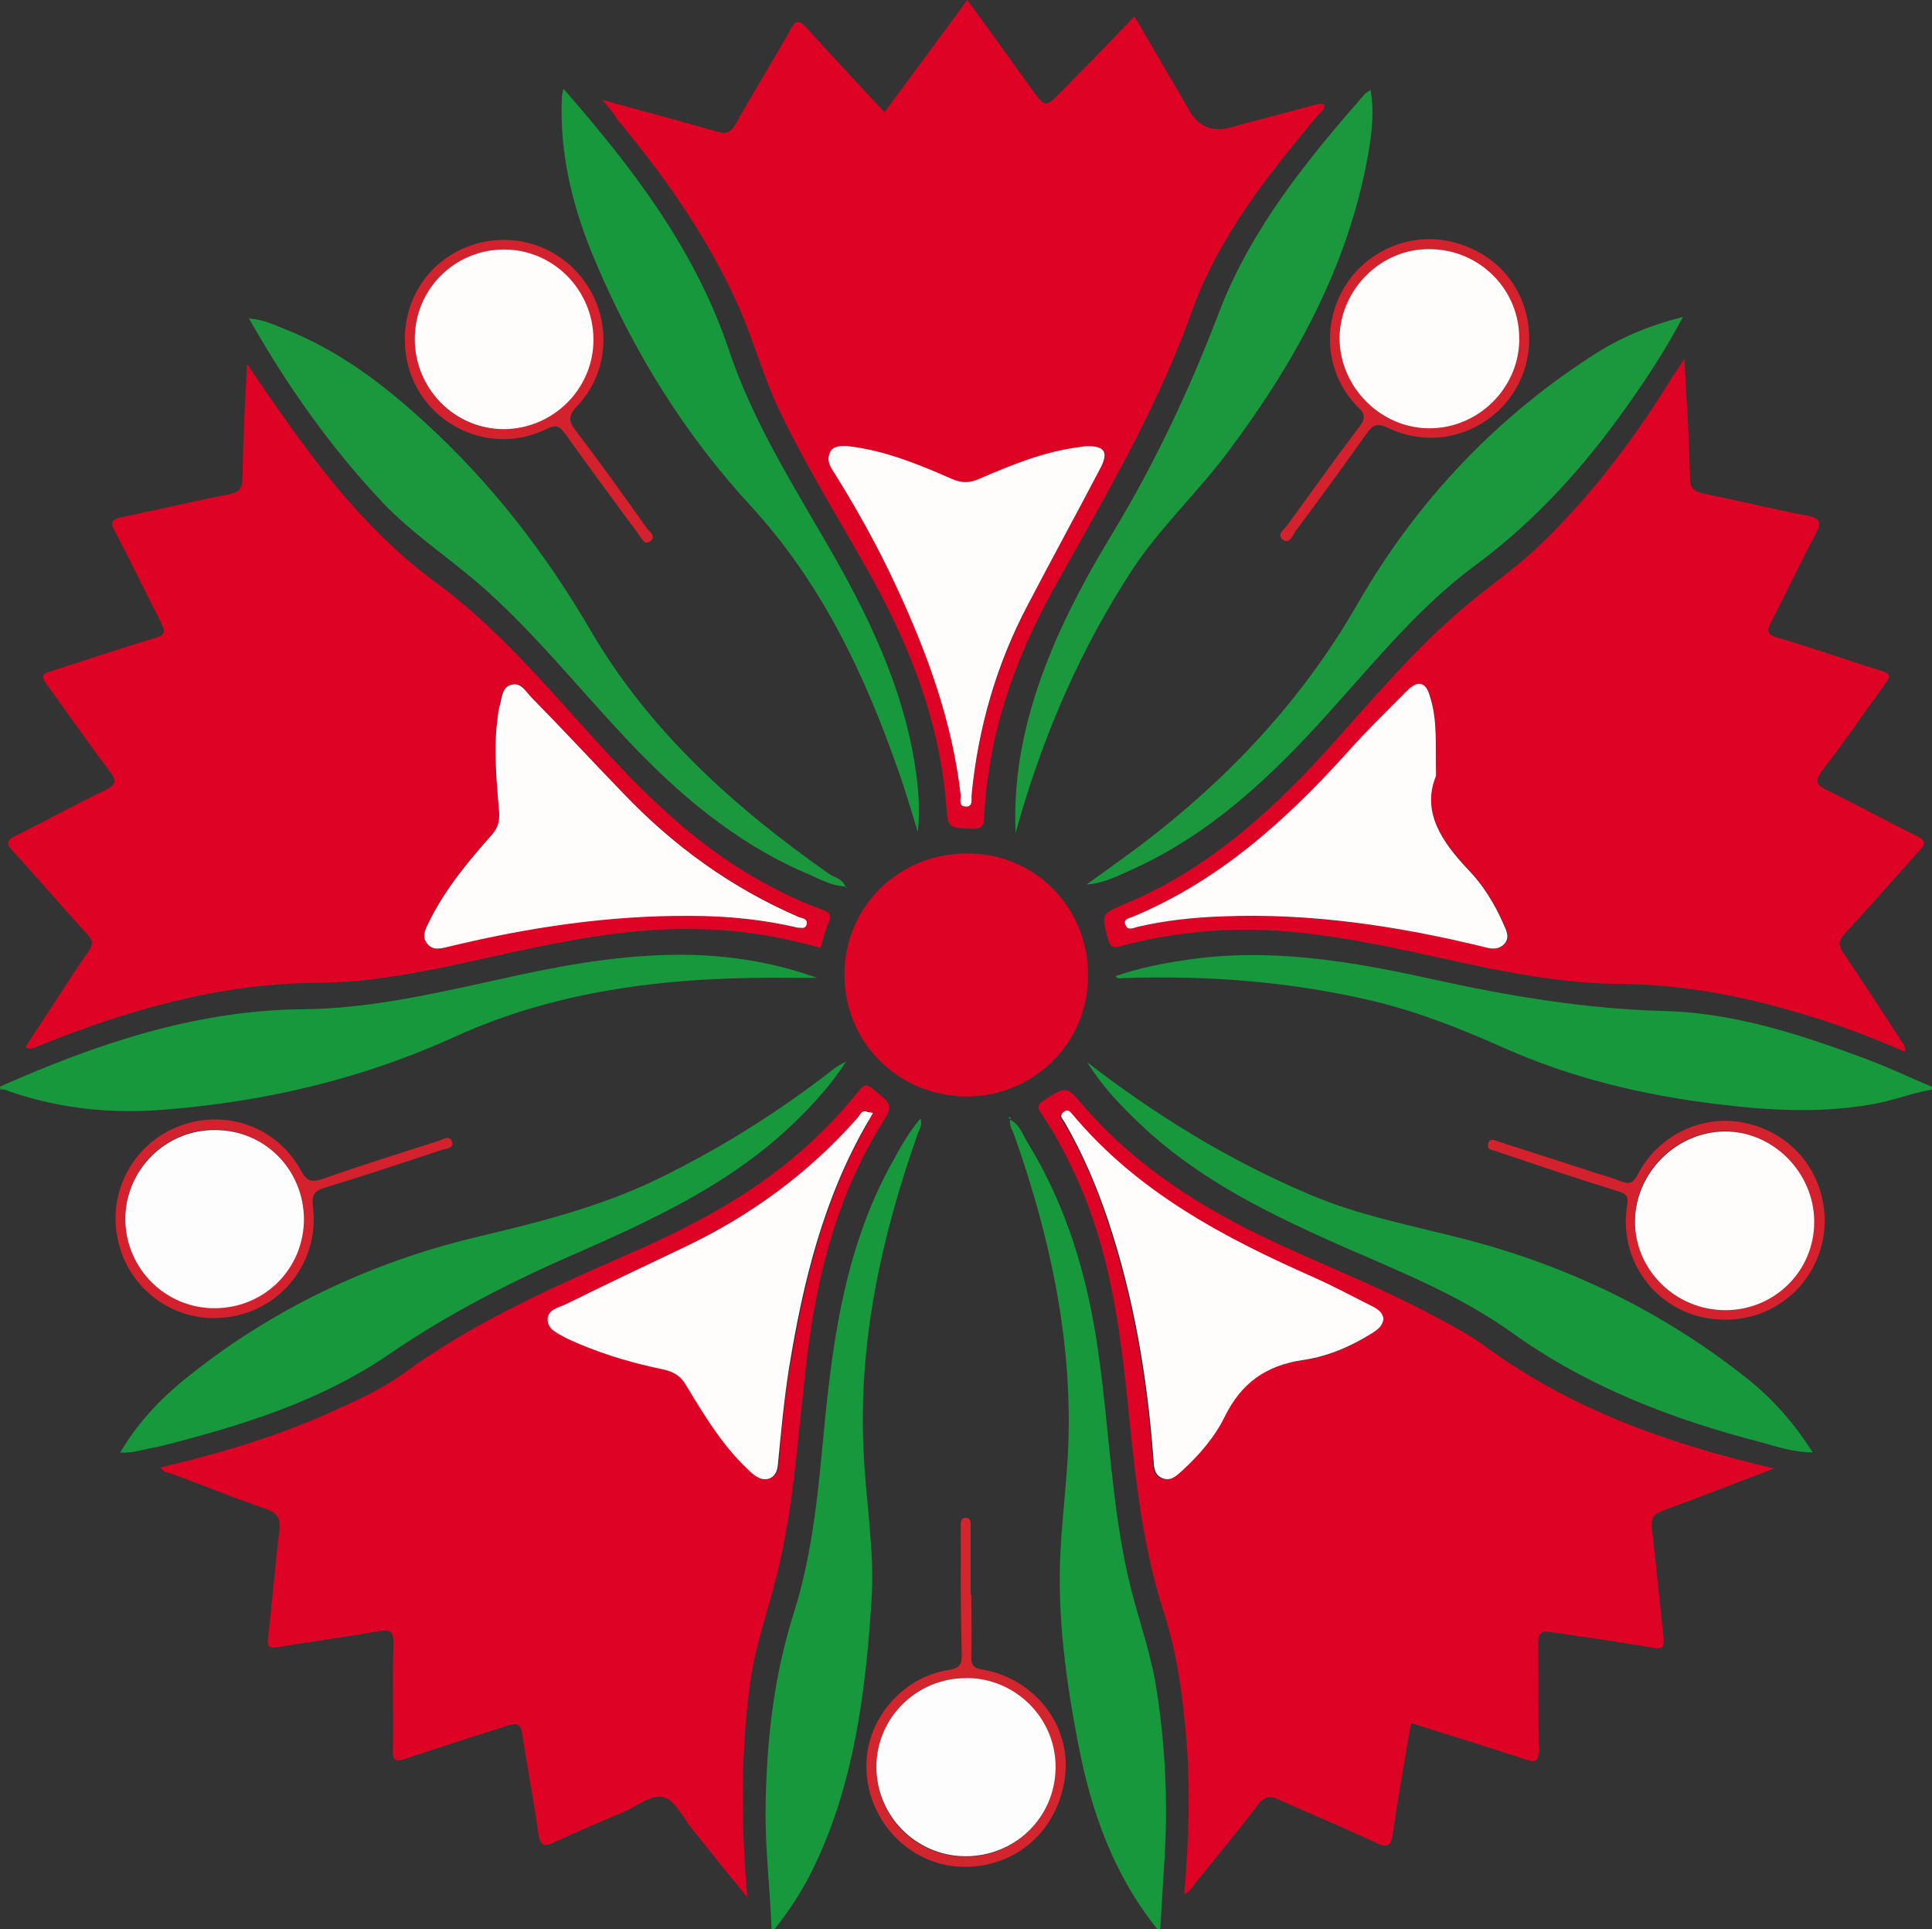 <?xml version="1.0" encoding="UTF-8"?>
<svg id="b" data-name="レイヤー 2" xmlns="http://www.w3.org/2000/svg" width="216.04" height="215.71" viewBox="0 0 216.04 215.71">
  <rect x="0" y="0" width="216.04" height="215.71" fill="#333333" stroke="none"/>
  <defs>
    <style>
      .d {
        fill: #fefdfd;
      }

      .d, .e, .f, .g, .h, .i, .j {
        fill-rule: evenodd;
      }

      .e {
        fill: #d3252d;
      }

      .f {
        fill: #17983d;
      }

      .g {
        fill: #fefdfc;
      }

      .h {
        fill: #de0224;
      }

      .i {
        fill: #d3212d;
      }

      .j {
        fill: #1b983e;
      }
    </style>
  </defs>
  <g id="c" data-name="レイヤー 1">
    <g>
      <path class="f" d="M129.42,215.71c-4.86-6.03-7.37-13.06-8.82-20.54-1.4-7.2-2.4-14.45-2.01-21.82.22-4.13.78-8.32.89-12.45.33-11.66-2.18-22.94-6.03-33.88-.22-.61-.61-1.17-.5-1.84h-.06c1.12.5,1.45,1.67,2.01,2.57,4.46,7.26,6.75,15.18,7.93,23.55,1.17,8.26,1.45,16.69,3.29,24.89.89,4.02,2.34,7.81,3.07,11.89,1.12,6.7,1.45,13.45,1,20.26-.17,2.46-.28,4.91-.45,7.37h-.33Z"/>
      <path class="f" d="M86.28,215.71c-.17-4.52-.73-9.04-.67-13.62.11-7.37.89-14.57,3.13-21.65,2.18-6.86,2.79-14.01,3.46-21.15,1-10.21,2.51-20.31,7.65-29.47.89-1.62,1.79-3.24,3.07-4.74.28.78-.17,1.28-.33,1.79-4.02,11.39-6.59,23.05-6.03,35.16.22,5.69,1.28,11.33.89,17.02-.67,10.27-1.95,20.48-6.53,29.91-1.17,2.4-2.62,4.63-4.3,6.75h-.33Z"/>
      <path class="f" d="M0,121.5c10.83-4.8,21.88-8.54,33.88-8.65,7.37-.06,14.57-1.73,21.71-3.29,6.42-1.45,12.89-2.68,19.48-2.79,5.53-.11,10.99.67,16.3,2.57h-2.62c-13.06-.17-25.95,1.12-38.01,6.64-10.32,4.69-21.1,7.2-32.26,8.09-5.8.5-11.61-.06-17.19-1.95-.39-.11-.78-.39-1.23-.28l-.06-.33h0Z"/>
      <path class="f" d="M216.04,121.83c-2.29.39-4.46,1.28-6.81,1.67-5.8,1-11.55.67-17.36-.06-8.2-1-16.13-2.9-23.66-6.25-4.74-2.12-9.54-4.02-14.62-5.25-9.21-2.18-18.58-2.9-28.02-2.57-.22,0-.5.17-.84-.22,2.57-.89,5.13-1.4,7.76-1.79,9.38-1.45,18.53.11,27.63,2.12,8.59,1.9,17.25,3.35,26.12,3.57,7.7.22,15.07,2.62,22.27,5.3,2.57.95,5.02,2.12,7.53,3.18v.28h0Z"/>
      <path class="h" d="M188.36,40.13c.22,4.74.56,9.04.61,13.28,0,1.23.5,1.56,1.56,1.79,3.85.78,7.7,1.73,11.55,2.46,1.34.28,1.67.67,1,1.95-1.73,3.24-3.29,6.59-4.97,9.82-.56,1.06-.61,1.51.73,1.9,3.91,1.12,7.7,2.51,11.55,3.68,1,.33,1.06.61.45,1.4-2.34,3.18-4.52,6.47-6.98,9.6-1.06,1.4-.73,1.84.67,2.46,3.29,1.62,6.53,3.4,9.82,5.02,1,.5,1,.84.28,1.62-2.79,3.07-5.53,6.25-8.37,9.32-.67.73-.73,1.23-.17,2.06,2.18,3.24,4.3,6.47,6.42,9.77.22.33.61.67.5,1.34-4.02-1.73-8.09-3.29-12.28-4.46-6.42-1.9-12.95-3.07-19.76-3.13-7.98-.06-15.74-2.01-23.5-3.68-7.7-1.62-15.4-2.96-23.33-2.12-2.96.28-5.86.78-8.71,1.56-.84.22-1.28.28-1.56-.84-.67-2.73-.78-2.68,1.79-3.8,8.76-3.63,15.74-9.66,22.04-16.52,5.36-5.86,10.38-12.05,16.52-17.13,2.85-2.34,5.86-4.41,8.48-7.03,5.64-5.53,10.32-11.78,14.45-18.53.39-.5.61-.89,1.17-1.79h0ZM160.57,86.78c0-3.46.17-6.19-.61-8.87-.5-1.62-1.4-1.9-2.57-.67-2.29,2.34-4.69,4.63-6.86,7.09-6.81,7.53-14.29,14.23-23.83,18.19-.39.17-1.12.22-.78.95.28.61.89.28,1.34.17,3.13-.73,6.25-1.06,9.43-1.17,9.93-.33,19.65,1.06,29.24,3.4.84.22,1.67.39,2.29-.28.73-.73.28-1.56-.06-2.29-1-2.23-2.29-4.3-3.91-6.03-3.07-3.24-5.3-6.59-3.68-10.49h0Z"/>
      <path class="h" d="M27.63,40.69c3.29,4.86,6.53,9.6,10.21,14.01,3.29,3.91,6.86,7.48,11.05,10.55,6.59,4.86,11.83,11.05,17.3,17.08,5.53,6.14,11.33,11.94,18.58,16.02,2.34,1.34,4.74,2.51,7.26,3.4.78.28,1,.61.61,1.45-.39.84-.56,1.79-.89,2.79-4.13-1.17-8.32-1.9-12.56-2.06-7.03-.33-13.84.84-20.71,2.29-7.59,1.62-15.18,3.63-22.99,3.68-11.05.06-21.38,3.07-31.53,7.2-.33.11-.61.28-1.12,0,.95-1.51,1.95-2.96,2.9-4.46,1.4-2.12,2.73-4.24,4.19-6.31.5-.73.45-1.17-.11-1.79-2.85-3.13-5.58-6.31-8.43-9.43-.73-.78-.67-1.12.28-1.62,3.4-1.67,6.7-3.52,10.1-5.13,1.34-.67,1.23-1.12.45-2.18-2.4-3.18-4.69-6.47-7.03-9.71-.56-.78-.56-1.12.45-1.4,3.91-1.23,7.81-2.57,11.72-3.74,1.17-.33,1.12-.73.67-1.67-1.73-3.4-3.4-6.86-5.19-10.27-.56-1-.33-1.34.78-1.56,4.02-.84,8.04-1.79,12.05-2.57,1.06-.22,1.4-.61,1.45-1.73.06-4.35.28-8.59.5-12.84h0ZM89.3,103.75c.33,0,.78.17.89-.39.17-.73-.56-.73-.95-.89-7.48-3.24-13.95-7.93-19.59-13.84-3.4-3.57-6.81-7.14-10.21-10.66-.61-.61-1.17-1.73-2.23-1.45-1.23.33-1.12,1.62-1.4,2.57-.11.33-.11.78-.17,1.12-.5,3.57-.11,7.09.17,10.66.11,1.06-.17,1.73-.84,2.46-2.62,2.96-5.13,5.97-6.92,9.54-.39.78-1,1.73-.28,2.62.73.89,1.67.5,2.57.28,8.82-2.12,17.75-3.46,26.84-3.4,4.02.06,8.04.45,12.11,1.4h0Z"/>
      <path class="h" d="M198.4,164.19c-4.41,1.67-8.37,3.24-12.39,4.69-1.12.39-1.4.89-1.28,2.01.45,4.02.84,8.09,1.28,12.11.11,1.17-.06,1.45-1.34,1.23-3.74-.67-7.48-1.17-11.22-1.73-1.06-.17-1.45,0-1.45,1.17.06,4.02,0,8.04.06,12,0,1.28-.33,1.45-1.51,1.06-4.19-1.4-8.43-2.68-12.78-4.07-.67,4.19-1.45,8.2-2.01,12.28-.22,1.56-.61,1.73-2.01,1.06-3.57-1.67-7.2-3.18-10.83-4.8-.95-.45-1.51-.33-2.18.5-2.29,3.01-4.69,5.92-7.09,8.87-.33.39-.56.95-1.23,1.23.5-5.86.73-11.72.22-17.52-.39-4.8-1.06-9.6-2.57-14.23-2.18-6.81-3.01-13.9-3.74-20.98-.89-8.99-1.9-18.03-5.53-26.45-1.23-2.79-2.57-5.47-4.24-7.93-.5-.73-.73-1.12.28-1.73,2.4-1.51,2.4-1.56,4.24.61,5.92,6.86,13.39,11.61,21.49,15.35,5.97,2.79,12.17,5.19,18.03,8.37,1.9,1,3.8,2.01,5.53,3.29,9.6,7.03,20.43,10.88,32.26,13.62h0ZM154.71,147.45c-.11-.67-.61-.95-1.17-1.23-2.23-1.12-4.35-2.29-6.64-3.29-10.1-4.46-19.76-9.54-27.01-18.19-.28-.33-.5-.78-1.06-.33-.56.45-.06.78.11,1.12,2.06,3.46,3.63,7.14,4.86,10.94,2.9,8.71,4.41,17.64,5.08,26.73.06.84.06,1.73.95,2.12,1,.39,1.67-.28,2.29-.84,1.9-1.79,3.63-3.74,4.74-6.03,1.84-3.74,4.52-5.75,8.71-6.31,2.73-.39,5.36-1.45,7.76-3.01.73-.45,1.28-.89,1.4-1.67h0Z"/>
      <path class="h" d="M67.31,11.16c4.63,1.28,8.82,2.4,12.95,3.57.95.28,1.45.06,1.95-.78,2.01-3.57,4.19-7.09,6.19-10.66.61-1.12,1-1.06,1.79-.17,2.85,3.13,5.69,6.19,8.71,9.43,3.35-4.52,6.25-8.43,9.26-12.56,2.46,3.35,4.8,6.64,7.14,9.88,1.56,2.18,1.56,2.23,3.46.28,2.68-2.68,5.3-5.41,8.09-8.32,2.18,3.74,4.19,7.14,6.19,10.6,1,1.73,2.51,2.34,4.46,1.84,3.07-.84,6.14-1.62,9.21-2.46.45-.11.89-.33,1.4-.11,0,.67-.56.95-.89,1.34-5.53,6.64-10.94,13.45-13.9,21.65-3.91,10.99-9.77,20.87-15.4,30.97-4.46,7.98-7.42,16.46-7.87,25.73-.06.89-.22,1.34-1.34,1.28-2.68-.11-2.73-.06-2.9-2.68-.73-9.1-3.91-17.36-8.26-25.28-3.52-6.36-7.42-12.5-10.55-19.14-1.79-3.85-2.85-7.93-4.63-11.78-3.4-7.48-8.09-14.12-13.34-20.43-.39-.73-.95-1.34-1.73-2.23h0ZM94.82,49.89c-1.23-.06-1.73.17-2.01.73-.39.73-.06,1.34.33,2.01,2.62,4.19,4.97,8.48,7.09,12.95,3.46,7.42,6.25,15.07,7.2,23.27.06.5-.28,1.28.5,1.34.95.06.67-.84.73-1.34.73-7.48,2.85-14.57,6.31-21.26,2.68-5.13,5.47-10.21,8.15-15.35.89-1.67.45-2.34-1.45-2.34-.33,0-.67.06-1,.11-3.96.5-7.59,2.01-11.22,3.57-1.06.45-1.9.45-2.96,0-3.8-1.67-7.7-3.24-11.66-3.68h0Z"/>
      <path class="h" d="M83.55,212.13c-2.18-2.68-4.13-5.08-6.08-7.53-1.06-1.28-1.9-3.18-3.18-3.63-1.45-.45-3.07,1.06-4.63,1.67-2.51,1.06-5.02,2.12-7.53,3.29-1.23.61-1.73.56-1.95-1-.5-3.68-1.23-7.37-1.79-11.05-.17-1.17-.61-1.23-1.56-.95-3.85,1.23-7.7,2.46-11.55,3.74-1.17.39-1.4.11-1.34-1.06.06-3.96-.06-7.93.06-11.83,0-1.23-.22-1.62-1.56-1.4-3.74.67-7.48,1.12-11.22,1.79-1.23.22-1.4-.11-1.23-1.17.45-3.91.78-7.87,1.23-11.78.17-1.28-.06-2.01-1.51-2.51-3.46-1.17-6.86-2.57-10.32-3.85-.5-.17-1.12-.22-1.45-.78,6.98-1.62,13.73-3.68,20.2-6.7,2.34-1.06,4.69-2.18,6.81-3.68,7.65-5.64,16.24-9.49,24.89-13.28,7.59-3.29,14.96-7.14,21.04-12.89,1.84-1.73,3.57-3.57,5.13-5.53.56-.73.89-.84,1.62-.22,2.23,1.79,2.29,1.79.78,4.19-4.52,7.37-6.75,15.52-7.93,24-1.12,8.26-1.45,16.63-3.29,24.78-1,4.41-2.62,8.71-3.29,13.23-1.06,7.92-1.06,15.85-.33,24.17h0ZM97.61,124.46c-.11-.06-.33-.06-.56-.17-.73-.33-.84.33-1.12.67-5.41,6.14-11.83,10.88-19.25,14.4-4.46,2.12-8.87,4.24-13.28,6.42-.78.39-2.01.56-2.06,1.67-.06,1.23,1.17,1.62,2.06,2.12.45.28,1,.5,1.51.67,3.01,1.28,6.19,2.18,9.43,2.85,1.17.28,1.9.73,2.51,1.79,2.12,3.52,4.24,7.03,7.37,9.82.56.5,1.17.89,1.95.56.78-.28.89-1,.95-1.79.28-3.57.61-7.09,1.23-10.6,1.56-9.54,3.85-18.92,8.76-27.4.06-.17.17-.45.5-1h0Z"/>
      <path class="h" d="M108.16,95.43c7.59,0,13.51,6.03,13.51,13.62s-6.08,13.56-13.62,13.56c-7.59-.06-13.62-6.03-13.62-13.62,0-7.59,6.03-13.56,13.73-13.56h0Z"/>
      <path class="j" d="M188.19,35.44c-1.95,3.68-4.07,6.92-6.31,10.05-4.74,6.7-10.16,12.72-16.8,17.64-6.31,4.63-11.22,10.72-16.46,16.52-6.36,7.09-13.23,13.62-22.04,17.58-1.62.73-3.24,1.56-5.08,1.67,2.01-1.45,4.07-2.9,6.08-4.41,9.77-7.42,18.03-16.18,24.22-26.96,6.64-11.55,15.68-21.1,27.01-28.24,2.73-1.67,5.8-2.96,9.38-3.85h0Z"/>
      <path class="j" d="M113.57,93.15c-.33-6.92,1.23-13.51,3.8-19.87,1.9-4.74,4.35-9.21,6.98-13.56,4.8-7.93,8.71-16.24,12-24.89,3.57-9.26,9.77-16.91,16.24-24.28.11-.17.33-.22.67-.5.45,2.57.11,4.97-.28,7.26-2.23,12.5-8.2,23.27-15.74,33.32-3.4,4.52-7.53,8.37-10.66,13.12-5.64,8.65-9.71,17.97-12.56,27.79-.17.61-.33,1.12-.45,1.62h0Z"/>
      <path class="j" d="M94.54,99.12c-1.67-.06-3.07-.95-4.58-1.56-7.81-3.4-14.18-8.82-19.98-15.01-5.47-5.8-10.38-12-16.41-17.25-3.57-3.07-7.53-5.69-10.77-9.1-5.8-6.14-10.66-13-14.96-20.59,1.56.11,2.73.67,3.96,1.17,5.97,2.34,10.94,6.08,15.63,10.38,7.48,6.81,13.56,14.68,18.64,23.38,6.59,11.27,16.13,19.81,26.73,27.24.56.33,1.4.5,1.73,1.34h0Z"/>
      <path class="f" d="M63.01,9.93c7.81,8.93,14.73,18.03,18.47,29.13,2.62,7.87,7.03,14.9,11.16,22.04,4.41,7.65,8.26,15.57,9.66,24.39.39,2.46.61,4.97.33,7.53-.73-2.34-1.4-4.69-2.23-6.98-3.74-10.72-8.59-20.87-16.3-29.3-7.48-8.09-13.12-17.19-17.41-27.24-2.57-5.97-4.19-12.17-3.85-18.81,0-.11.06-.28.17-.78h0Z"/>
      <path class="f" d="M13.45,162.41c1.9-3.24,4.3-5.8,7.09-8.09,9.6-7.81,20.59-13.06,32.59-15.96,7.03-1.67,14.01-3.4,20.54-6.59,6.86-3.35,13.28-7.37,19.31-12.05.5-.39,1-.73,1.62-1-1.95,3.01-4.35,5.53-6.98,7.93-6.7,6.03-14.73,9.77-22.83,13.34-7.37,3.18-14.51,6.81-21.21,11.39-7.81,5.36-16.74,8.09-25.84,10.38-1.45.22-2.73.73-4.3.67h0Z"/>
      <path class="f" d="M121.55,118.76c7.65,5.92,15.79,10.94,24.72,14.73,5.69,2.46,11.78,3.57,17.75,5.13,11.55,3.01,22.1,8.15,31.48,15.63,2.79,2.23,5.13,4.91,7.2,8.15-2.12,0-3.91-.61-5.75-1.12-9.93-2.57-19.42-6.19-27.9-12.28-6.08-4.35-13.06-7.03-19.87-10.05-7.26-3.24-14.34-6.75-20.37-12.05-2.73-2.46-5.3-5.02-7.26-8.15h0Z"/>
      <path class="e" d="M108.61,178.31c0,2.29.06,4.58,0,6.92,0,.95.22,1.28,1.23,1.45,5.86,1,9.93,6.25,9.26,11.89-.73,6.19-5.64,10.44-11.78,10.16-5.64-.28-10.27-5.08-10.44-10.94-.17-5.3,3.85-10.21,9.15-11.05,1.17-.17,1.56-.56,1.51-1.73-.11-4.46-.11-8.87-.11-13.34v-1.17c0-.39.11-.84.61-.78.5,0,.5.5.5.89v7.76c0-.06.06-.06.06-.06h0ZM108.05,187.63c-5.58,0-10.05,4.41-10.05,9.99s4.41,9.93,9.88,9.99c5.58.06,10.1-4.35,10.16-9.88.06-5.53-4.41-10.1-9.99-10.1h0Z"/>
      <path class="i" d="M45.26,38.01c0-5.13,3.18-9.38,8.04-10.77,4.8-1.34,9.82.61,12.45,4.8,2.68,4.24,2.23,9.77-1.23,13.39-1,1.06-.95,1.62-.17,2.68,2.73,3.57,5.36,7.26,7.93,10.88.28.45,1.17.95.45,1.51s-1-.39-1.34-.78c-2.73-3.68-5.47-7.42-8.15-11.16-.67-.95-1.12-1.12-2.18-.56-7.31,3.52-15.79-1.79-15.79-9.99ZM46.38,37.89c0,5.58,4.46,10.1,9.93,10.1s10.05-4.58,9.99-10.1c-.06-5.53-4.58-10.05-10.05-9.99-5.47.06-9.88,4.52-9.88,9.99h0Z"/>
      <path class="i" d="M24.05,147.39c-5.36.06-9.99-3.8-10.94-9.1-1-5.36,2.01-10.6,7.14-12.45,5.13-1.84,10.77.22,13.39,5.02.67,1.23,1.17,1.4,2.46.95,4.3-1.51,8.59-2.85,12.95-4.24.5-.17,1.28-.73,1.51.17.17.73-.73.67-1.17.84-4.35,1.45-8.71,2.9-13.12,4.24-1.23.39-1.4.89-1.28,2.06.84,6.7-4.24,12.45-10.94,12.5ZM33.99,136.29c0-5.47-4.41-9.93-9.93-9.99-5.53-.06-10.05,4.46-10.05,9.99s4.46,9.99,10.1,9.93c5.47,0,9.88-4.46,9.88-9.93h0Z"/>
      <path class="i" d="M171,37.89c0,8.15-8.48,13.51-15.85,9.93-1.17-.56-1.67-.28-2.34.67-2.62,3.68-5.25,7.31-7.93,10.88-.33.45-.61,1.51-1.4,1-.78-.56.11-1.17.45-1.62,2.68-3.68,5.3-7.37,8.04-10.99.61-.84.84-1.34-.11-2.23-3.57-3.57-4.13-9.1-1.51-13.45,2.57-4.24,7.76-6.31,12.5-4.91,4.97,1.4,8.15,5.64,8.15,10.72h0ZM169.89,38.01c.06-5.53-4.41-10.05-9.93-10.16-5.47-.06-10.1,4.46-10.16,9.93-.06,5.47,4.58,10.1,10.05,10.05,5.47.06,9.99-4.41,10.05-9.82Z"/>
      <path class="i" d="M192.82,147.56c-6.81,0-11.94-5.97-10.88-12.72.17-1,0-1.34-.95-1.62-4.35-1.34-8.65-2.79-12.95-4.24-.22-.06-.39-.11-.61-.22-.45-.17-1.28-.11-1-.95.22-.67.89-.22,1.28-.11,3.18,1,6.36,2.06,9.54,3.07,1.28.45,2.62.78,3.91,1.28,1.06.45,1.51.22,2.01-.78,2.12-4.07,6.59-6.42,11.05-5.86,4.69.61,8.37,3.85,9.49,8.37,1.73,7.14-3.57,13.84-10.88,13.79h0ZM192.93,146.5c5.47,0,9.93-4.46,9.93-9.93s-4.63-10.1-10.05-10.1c-5.41.06-9.99,4.63-9.99,9.99-.06,5.53,4.58,10.05,10.1,10.05h0Z"/>
      <path class="f" d="M112.96,125.13c-.06-.06-.17-.11-.22-.17.06,0,.11-.06.17-.06.11.06.17.17.06.22h0Z"/>
      <path class="j" d="M94.49,99.12c.06.06.11.06.17.11-.06,0-.06.06-.11.06,0-.06,0-.11-.06-.17h0Z"/>
      <path class="g" d="M160.57,86.78c-1.62,3.96.61,7.31,3.63,10.49,1.67,1.73,2.96,3.85,3.91,6.03.33.73.78,1.56.06,2.29-.67.67-1.51.5-2.29.28-9.6-2.34-19.37-3.8-29.24-3.4-3.18.11-6.36.45-9.43,1.17-.45.11-1.06.45-1.34-.17-.33-.73.39-.78.78-.95,9.54-3.96,17.02-10.66,23.83-18.19,2.18-2.46,4.52-4.74,6.86-7.09,1.23-1.23,2.12-1,2.57.67.84,2.62.61,5.41.67,8.87h0Z"/>
      <path class="g" d="M89.3,103.75c-4.02-.95-8.09-1.34-12.11-1.34-9.1-.06-18.03,1.28-26.84,3.4-.95.22-1.9.56-2.57-.28-.73-.89-.11-1.79.28-2.62,1.79-3.57,4.3-6.59,6.92-9.54.67-.78.89-1.45.84-2.46-.28-3.57-.67-7.09-.17-10.66.06-.39.06-.78.17-1.12.33-.95.22-2.29,1.4-2.57,1.06-.28,1.62.84,2.23,1.45,3.46,3.52,6.81,7.14,10.21,10.66,5.64,5.92,12.11,10.6,19.59,13.84.39.17,1.12.17.95.89-.17.5-.61.33-.89.33h0Z"/>
      <path class="g" d="M154.71,147.45c-.11.84-.67,1.23-1.28,1.62-2.4,1.51-5.02,2.62-7.76,3.01-4.13.61-6.86,2.57-8.71,6.31-1.12,2.29-2.85,4.3-4.74,6.03-.67.61-1.34,1.28-2.29.84-.89-.39-.89-1.28-.95-2.12-.67-9.1-2.18-18.03-5.08-26.73-1.28-3.8-2.85-7.48-4.86-10.94-.17-.33-.67-.67-.11-1.12.56-.45.78.06,1.06.33,7.26,8.65,16.91,13.73,27.01,18.19,2.23,1,4.41,2.18,6.64,3.29.45.28.95.56,1.06,1.28h0Z"/>
      <path class="g" d="M94.82,49.89c4.02.45,7.87,2.01,11.66,3.68,1.06.45,1.9.45,2.96,0,3.63-1.56,7.26-3.07,11.22-3.57.33-.06.67-.11,1-.11,1.84,0,2.29.67,1.45,2.34-2.68,5.13-5.47,10.21-8.15,15.35-3.52,6.64-5.58,13.79-6.31,21.26-.06.5.22,1.45-.73,1.34-.78-.06-.45-.89-.5-1.34-.95-8.2-3.74-15.85-7.2-23.27-2.06-4.46-4.46-8.76-7.09-12.95-.39-.61-.67-1.23-.33-2.01.28-.61.78-.78,2.01-.73h0Z"/>
      <path class="g" d="M97.61,124.46c-.33.56-.45.84-.61,1.06-4.91,8.48-7.2,17.8-8.76,27.4-.56,3.52-.89,7.09-1.23,10.6-.06.73-.17,1.45-.95,1.79-.78.28-1.4-.11-1.95-.56-3.13-2.79-5.25-6.31-7.37-9.82-.61-1.06-1.34-1.51-2.51-1.79-3.24-.67-6.36-1.56-9.43-2.85-.5-.22-1-.45-1.51-.67-.89-.56-2.06-.89-2.06-2.12.06-1.12,1.28-1.28,2.06-1.67,4.41-2.18,8.87-4.3,13.34-6.42,7.37-3.52,13.84-8.26,19.25-14.4.28-.28.45-1,1.12-.67.28.06.5.06.61.11h0Z"/>
      <path class="d" d="M108.05,187.63c5.53,0,10.05,4.52,9.99,10.05-.06,5.58-4.58,9.93-10.16,9.88-5.47-.06-9.88-4.52-9.88-9.99s4.46-9.93,10.05-9.93h0Z"/>
      <path class="g" d="M46.38,37.89c0-5.53,4.41-9.93,9.88-9.99,5.53-.06,10.05,4.46,10.1,9.99.06,5.53-4.46,10.05-9.99,10.1-5.53,0-9.99-4.52-9.99-10.1h0Z"/>
      <path class="d" d="M33.99,136.29c0,5.53-4.35,9.93-9.88,9.99-5.58.06-10.05-4.41-10.1-9.93,0-5.53,4.52-10.05,10.05-9.99,5.53,0,9.88,4.41,9.93,9.93h0Z"/>
      <path class="g" d="M169.89,38.01c-.06,5.41-4.58,9.88-10.05,9.88s-10.05-4.63-10.05-10.1c.06-5.47,4.69-10.05,10.16-9.93,5.58.06,10.05,4.63,9.93,10.16Z"/>
      <path class="g" d="M192.93,146.5c-5.58,0-10.16-4.52-10.1-9.99.06-5.41,4.63-9.93,9.99-9.99,5.41-.06,10.05,4.58,10.05,10.1s-4.46,9.88-9.93,9.88h0Z"/>
    </g>
  </g>
</svg>